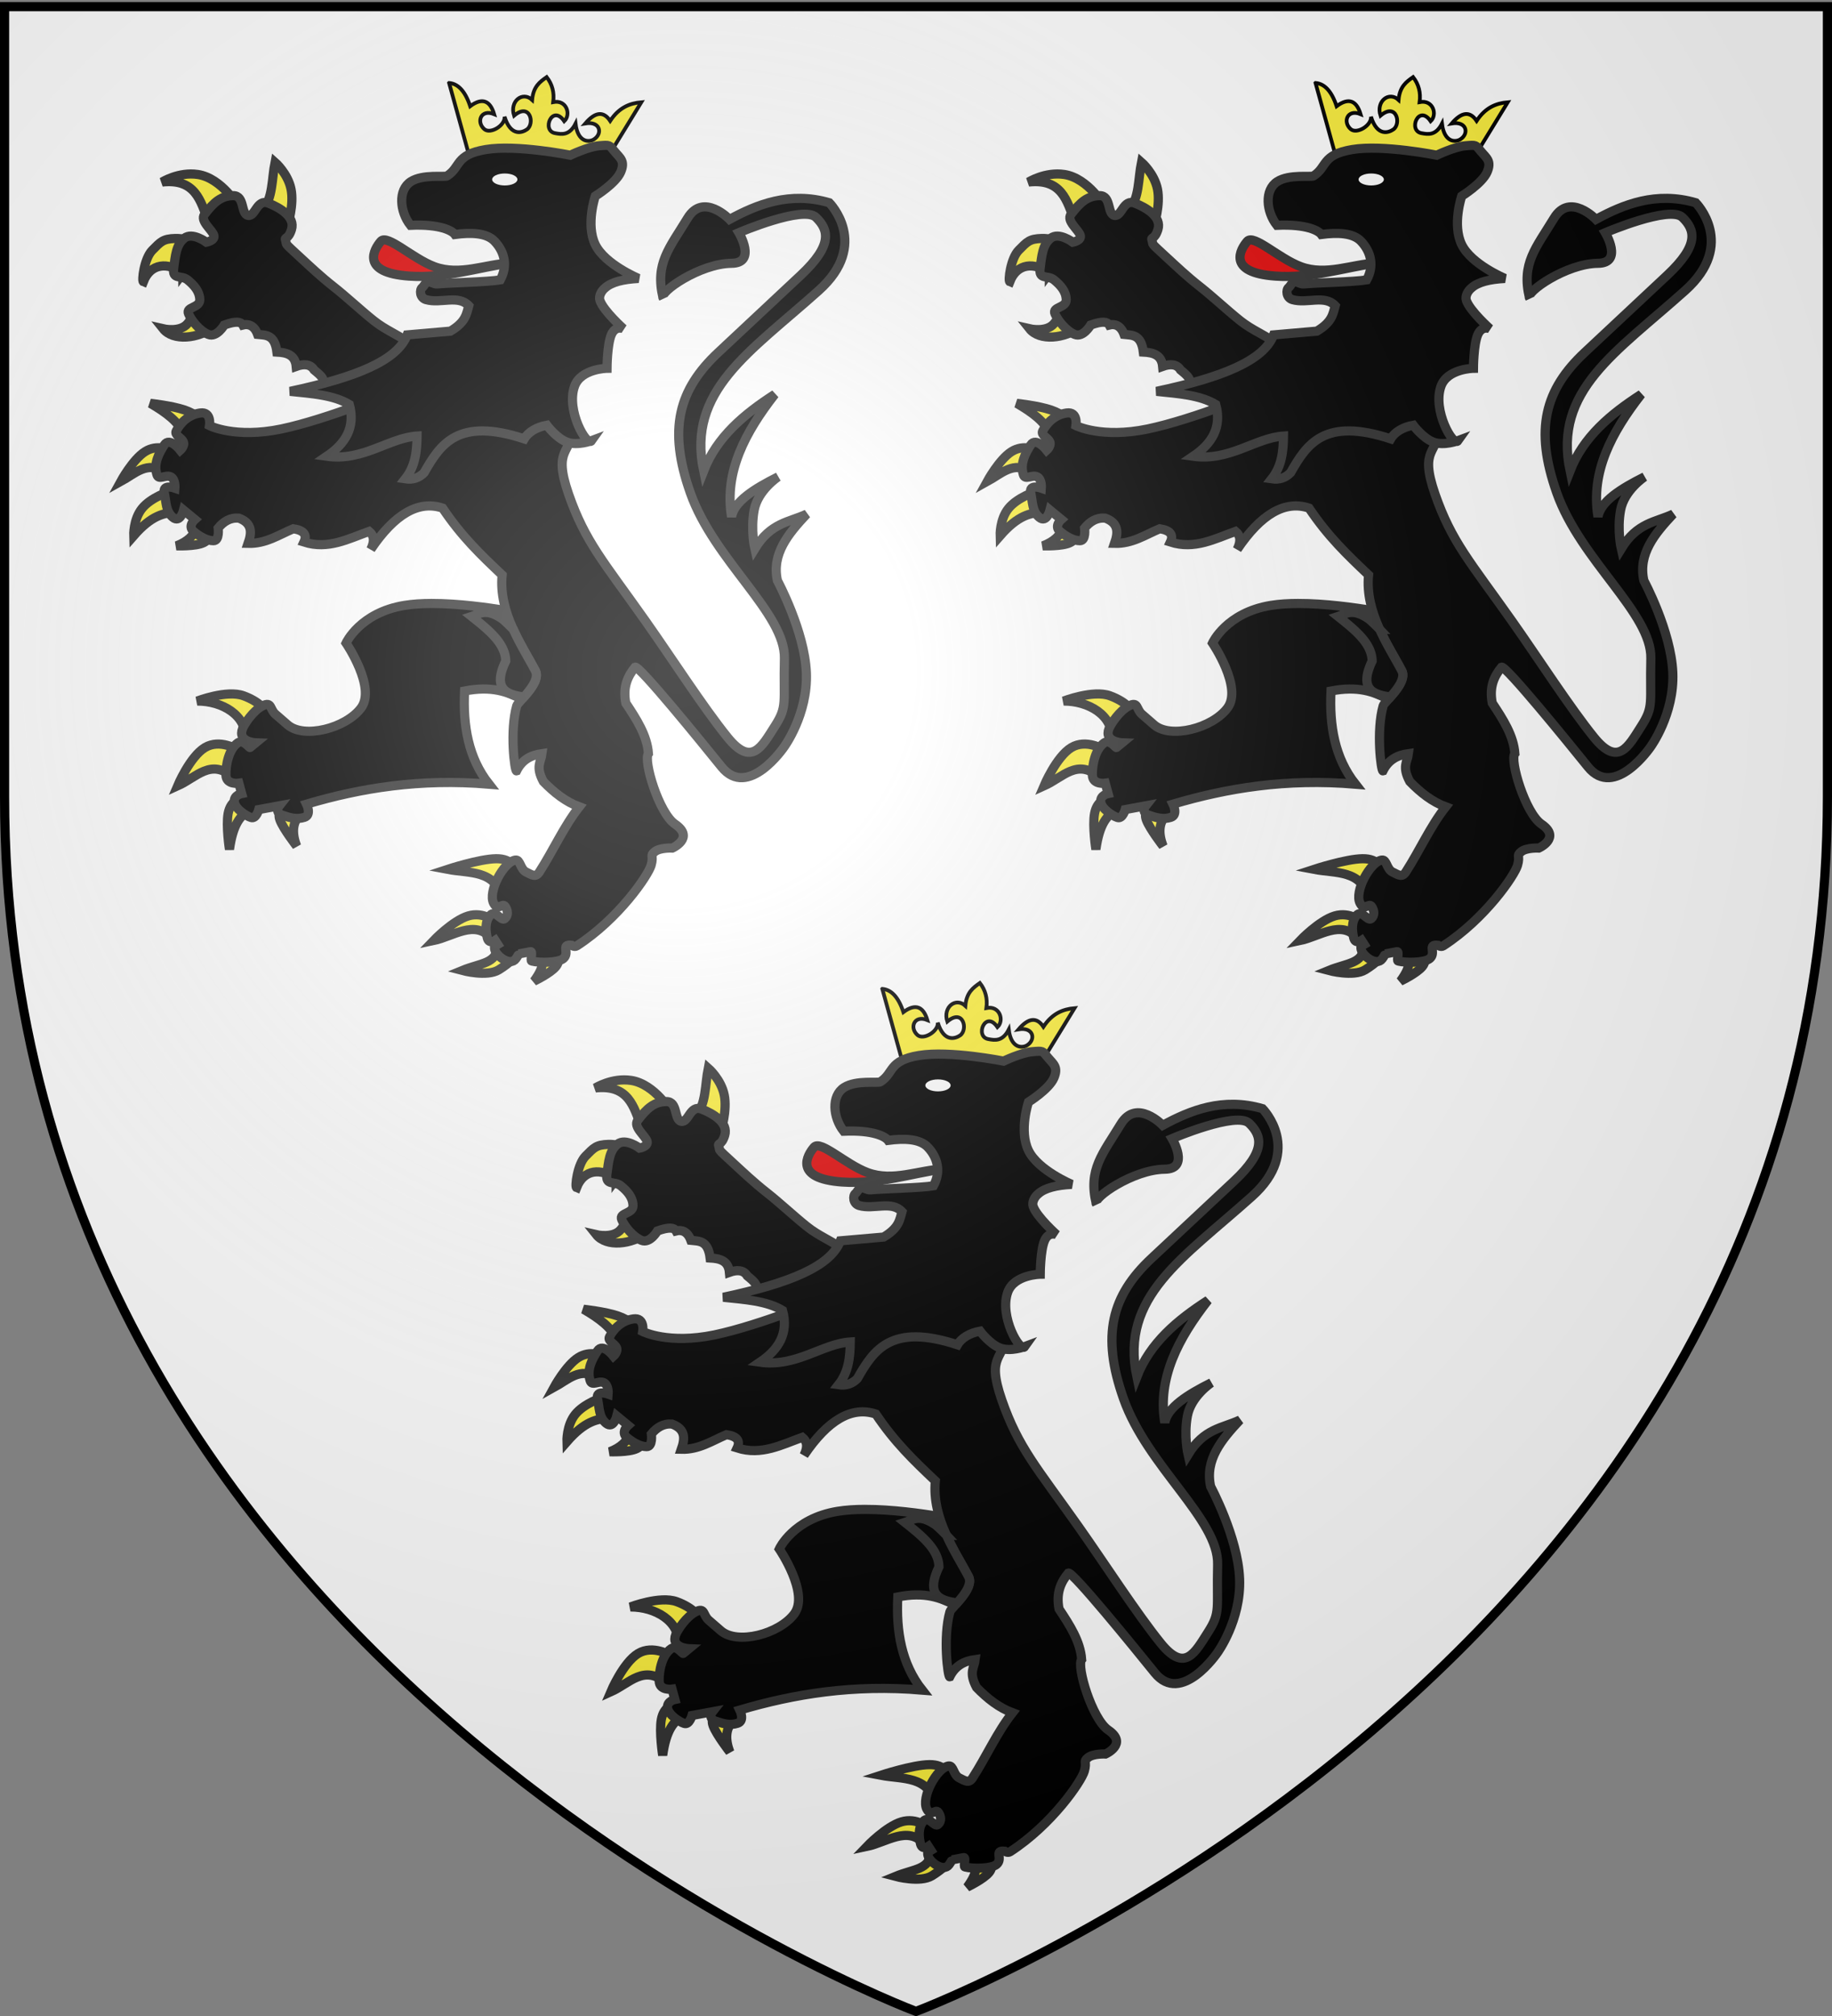 <svg xmlns="http://www.w3.org/2000/svg" xmlns:xlink="http://www.w3.org/1999/xlink" height="660" width="600" version="1.0"><rect width="100%" height="100%" fill="#808080" stroke="none"/><defs><linearGradient id="b"><stop style="stop-color:white;stop-opacity:.314" offset="0"/><stop offset=".19" style="stop-color:white;stop-opacity:.251"/><stop style="stop-color:#6b6b6b;stop-opacity:.125" offset=".6"/><stop style="stop-color:black;stop-opacity:.125" offset="1"/></linearGradient><linearGradient id="a"><stop offset="0" style="stop-color:#fd0000;stop-opacity:1"/><stop style="stop-color:#e77275;stop-opacity:.659" offset=".5"/><stop style="stop-color:black;stop-opacity:.323" offset="1"/></linearGradient><radialGradient xlink:href="#b" id="c" gradientUnits="userSpaceOnUse" gradientTransform="matrix(1.353 0 0 1.349 -77.63 -85.747)" cx="221.445" cy="226.331" fx="221.445" fy="226.331" r="300"/></defs><g style="display:inline"><path style="fill:#fff;fill-opacity:1;fill-rule:evenodd;stroke:none;stroke-width:1px;stroke-linecap:butt;stroke-linejoin:miter;stroke-opacity:1" d="M300 658.5s298.5-112.32 298.5-397.772V2.176H1.5v258.552C1.5 546.18 300 658.5 300 658.5z"/></g><path style="fill:#fcef3c;fill-opacity:1;fill-rule:evenodd;stroke:#313131;stroke-width:3;stroke-linecap:butt;stroke-linejoin:miter;stroke-miterlimit:4;stroke-dasharray:none;stroke-opacity:1;display:inline" d="M72.194 108.083c-5.484 4.135-13.694 4.85-16.94.77 0 0 5.514 1.291 8.008-1.694 3.385-4.05 3.507-5.964 4.004-5.082l4.928 6.006zM61.722 90.68c-4.803-3.751-10.595-3.322-12.937 2.773-.62-.233.262-7.634 2.926-10.319 2.74-2.76 3.466-3.734 7.547-3.85 4.081-.116 9.24 2.31 9.24 2.31l-6.776 9.087zM70.038 73.74c-2.518-6.891-4.257-14.106-15.092-12.937 0 0 5.408-3.413 11.704-2.464 7.78 1.173 13.503 10.622 13.09 10.78l-9.702 4.62zM87.903 69.582c3.282-3.136 2.933-9.902 4.004-15.247 0 0 4.197 3.657 5.237 8.778 1.04 5.12-1.078 11.705-1.078 11.705l-8.163-5.236zM82.21 243.468c.596-8.123-7.72-12.783-15.791-12.741 0 0 9.638-3.73 15.137-1.742 5.5 1.987 7.514 5.118 7.514 5.118l-6.86 9.365zM78.071 255.665c-7.162-6.262-11.884.058-18.077 2.832 0 0 4.03-9.556 8.93-12.524 4.9-2.967 10.672.653 10.672.653l-1.525 9.04zM83.516 266.664c-2.894 1.348-5.371 4.36-6.534 12.632 0 0-1.198-7.677-.435-11.76.762-4.085 3.484-4.575 3.484-4.575l3.485 3.703zM100.069 267.97c-2.464 2.513-2.69 5.984-1.089 10.237 0 0-4.356-5.608-5.445-8.494-1.089-2.886 1.089-3.049 1.089-3.049l5.445 1.307zM61.627 142.845c-1.344-3.53-5.464-6.632-10.563-9.583 0 0 7.051.762 11.217 2.178 4.165 1.415 5.445 3.484 5.445 3.484l-6.099 3.92zM55.747 155.804c-5.608-3.883-9.829.561-14.375 3.05 0 0 3.926-7.216 7.955-9.775 4.03-2.56 8.162-.463 8.162-.463l-1.742 7.188zM59.558 168.98c-3.953.039-8.16.995-13.939 7.624 0 0-.19-5.31 2.723-8.93s8.93-5.554 8.93-5.554l2.286 6.86zM65.873 174.221c-.308 2.142-2.695 4.36-6.24 5.694 0 0 6.296.231 8.855-1.024 2.56-1.256 1.96-3.267 1.96-3.267l-4.575-1.403zM177.824 313.927c1.92 1.232 2.744 3.233-1.09 8.494 0 0 5.391-2.56 7.188-4.792 1.797-2.232 0-4.138 0-4.138l-6.098.436zM164.756 311.095c-.243 5.65-5.572 5.382-11.544 7.841 0 0 8.113 2.178 11.98-.218 3.865-2.396 5.662-4.574 5.662-4.574l-6.098-3.049zM162.578 308.264c-5.342-6.022-12.338-.464-18.731.871 0 0 6.261-6.534 11.325-8.059 5.064-1.524 8.93 1.96 8.93 1.96l-1.524 5.228zM166.28 295.414c-2.156-9.522-10.8-8.233-17.86-9.584 0 0 10.455-3.43 15.9-3.484 5.445-.055 5.88 3.267 5.88 3.267l-3.92 9.8z" transform="translate(-1.83 -1.216)"/><path style="fill:#000;fill-opacity:1;fill-rule:evenodd;stroke:#313131;stroke-width:3;stroke-linecap:butt;stroke-linejoin:miter;stroke-miterlimit:4;stroke-dasharray:none;stroke-opacity:1;display:inline" d="m112.39 130.415-5.39-2.657c1.955-2.082-.276-3.746-2.31-5.429-1.207-2-3.417-2.02-5.852-1.155-.351-3.82-3.123-4.529-6.314-4.697-.712-5.827-3.623-5.493-6.315-5.775-1.084-2.976-3.048-3.538-4.851-3.08-.594-1.076-2.215-1.381-6.083 0 0 0-2.464 4.235-5.237 3.08-2.772-1.155-5.467-4.467-6.468-6.777-1.001-2.31 3.773-1.848 3.696-4.62-.077-2.772-1.925-4.774-4.004-6.468-2.08-1.694-5.082.154-4.543-3.85.539-4.005.79-7.662 3.465-9.78 2.676-2.118 7.238 1.31 7.238 1.31s2.984-.54 2.436-2.292c-.55-1.752-4.63-4.716-3.052-6.795 3.157-4.159 5.545-6.122 9.395-6.16 3.85-.04 2.425 5.967 4.851 6.468 2.426.5 2.868-5.506 6.7-4.005 3.83 1.502 8.823 4.504 7.546 8.625-1.086 3.501-2.37 2.285-1.949 3.533.59 1.745-1.05.203 5.183 5.938 2.649 2.437 6.302 5.903 10.483 9.185 4.18 3.282 8.978 7.779 13.107 11.084 4.128 3.305 8.048 4.649 10.783 6.86 2.734 2.211 4.437 3.596 4.437 3.596l-26.951 13.86zM143.277 198.782c-3.205.001-6.293.187-9.022.635-14.554 2.387-19.09 12.315-19.09 12.315s9.928 14.552 4.922 21.25c-5.005 6.7-18.719 10.136-24.03 5.54l-3.996-3.464c-1.953-1.69-1.156-4.301-4.236-2.761s-5.927 5.877-6.552 7.46c-1.739 4.405 4.322 4.632 4.322 4.632l-1.852 1.526c-.175.394-2.128-2.804-3.997-1.526-2.967 2.03-4.004 7.237-3.927 10.548.077 3.311 4.236 2.693 4.236 2.693l.926 3.379s-2.709.545-2.4 2.778c.307 2.234 3.796 4.538 5.47 5.077 1.675.54 2.539-2.607 2.539-2.607l6.706-1.235s-1.7 2.146.995 3.07c2.695.925 4.793 1.474 7.238.704 2.445-.77.703-4.323.703-4.323 17.814-5.25 37.036-8.44 59.757-6.534-6.822-8.665-8.555-19.17-8.01-30.496 8.907-1.74 14.068.257 18.781 2.71 2.273-2.517 5.86-6.547 4.408-9.33-2.814-5.393-7.309-12.118-9.587-19.708-5.965-1-15.582-2.335-24.304-2.333z" transform="translate(-1.83 -1.216)"/><path style="fill:#000;fill-opacity:1;fill-rule:evenodd;stroke:#313131;stroke-width:3;stroke-linecap:butt;stroke-linejoin:miter;stroke-miterlimit:4;stroke-dasharray:none;stroke-opacity:1;display:inline" d="M131.868 129.015s-22.76 9.474-37.897 12.632c-15.137 3.158-23.523-1.09-23.523-1.09s.763-4.682-3.049-4.137c-3.811.544-6.425 3.158-7.84 5.88-.709 1.362 1.687 2.178 2.3 3.526.612 1.348-.994 2.79-.994 2.79s-3.485-4.464-5.227-1.742c-1.743 2.723-3.594 6.099-2.396 9.801.599 1.851 2.831-.163 4.479.626 1.647.79 1.402 3.73 1.402 3.73s-4.139-1.47-3.485 1.525c.653 2.994.435 6.098 2.831 8.058s3.485-2.396 3.485-2.396l3.703 3.05s-2.505 2.178-.436 3.92c2.07 1.742 4.465 3.05 6.534 3.05 2.07 0 1.525-4.139 1.525-4.139 1.745-2.1 3.849-3.482 6.751-3.267 4.555 1.697 4.235 4.857 3.05 8.276 5.811.152 10.068-2.805 14.81-4.791 3.58.545 4.549 2.07 3.485 4.356 7.936 2.534 14.511-1.054 21.344-3.485 1.463 1.191 1.978 2.952.545 5.88 7.84-11.615 15.681-16.117 23.522-13.503 6.235 9.284 12.404 15.17 19.493 21.889-1.213 12.39 6.705 23.344 10.89 31.363 2.02 3.871-5.747 10.206-6.098 11.435-2.382 8.32-.659 21.539-.075 21.344 1.852-3.752 4.863-5.183 8.351-5.663-.33 2.693-2.227 4.21.436 9.148 3.56 3.66 7.382 6.664 11.76 8.276-5.13 6.534-8.488 14.254-13.067 21.345-1.198 1.855-2.396.98-4.356 0s-1.867-4.16-3.485-3.92c-3.921.58-9.093 10.41-7.145 14.119 1.44 2.742 2.846-.215 3.761 1.047.916 1.262 1.123 3-.1 4-1.224 1-3.05-3.039-4.792-1.078-1.743 1.96-1.49 5.149-.946 7.378.544 2.23 2.585.847 2.585.847l.871 1.348c-.81.52-1.337.292-.997 1.663.516 2.08 5.03 5.596 6.91 2.987.724-1.005.946-1.587.975-1.582l3.812-.73c.893-.17-.188 2.912.394 3.06 2.613.664 8.746.581 10.378-.823 2.232-1.92-1.03-4.748 2.67-4.332 0 0 .96.687 1.722.193 13.827-8.948 23.378-23.089 24.333-26.355.971-3.32-.544-3.05 1.198-4.465 1.743-1.416 5.772-1.198 5.772-1.198s7.458-3.343.871-7.841c-5.316-3.63-10.474-20.933-8.712-23.087-.412-5.891-3.868-11.23-7.405-16.553-1.024-5.28.613-8.787 3.05-11.76 1.392-.502 21.476 24.206 28.313 32.67 8.695 10.763 20.473-6.535 20.473-6.535s7.841-10.672 7.297-24.284c-.545-13.613-9.475-30.166-9.475-30.166-1.95-8.73 3.548-15.332 9.583-21.78-5.76 2.692-11.762 2.749-16.988 11.326 0 0-1.416-6.099-.218-12.633 1.198-6.533 7.841-10.89 7.841-10.89-7.8 3.904-14.348 8.015-15.246 13.068-2.428-14.72 4.473-27.662 14.157-40.075-10.084 6.496-18.98 13.943-23.305 25.047-5.515-26.302 15.05-38.76 37.68-59.023 16.984-15.209 3.485-28.75 3.485-28.75-12.976-3.785-23.733.576-32.67 5.445 0 0-8.56-8.93-13.722-.436-5.985 9.85-10.772 14.845-8.058 26.136-1.4-1.866 12.07-11.24 22.433-11.325 8.343-.07 2.396-10.019 2.396-10.019s21.126-9.039 25.265-5.01c4.138 4.03 5.61 9.014-5.01 18.95L237.065 116.6c-13.025 12.185-16.516 25.134-9.148 45.956 7.85 22.184 31.186 39.506 30.82 54.232-.368 14.726 1.068 15.626-3.159 22.215-4.227 6.59-7.53 13.395-15.464 3.594-7.933-9.801-18.442-26.144-26.898-38.115-13.705-19.401-19.738-25.89-25.156-41.49-5.418-15.6 1.307-12.85 1.09-21.998-.219-9.148-1.961-14.593-1.961-14.593l-55.321 2.614z" transform="translate(-1.83 -1.216)"/><path style="fill:#e20909;fill-opacity:1;fill-rule:evenodd;stroke:#313131;stroke-width:3;stroke-linecap:butt;stroke-linejoin:miter;stroke-miterlimit:4;stroke-dasharray:none;stroke-opacity:1;display:inline" d="M169.065 87.292c-10.926 1.56-21.367 5.148-33.265 4.313-16.146-1.133-11.446-8.855-9.24-11.397 2.1-2.423 10.388 5.679 17.556 8.316 8.317 3.061 16.634-.817 24.95-1.232z" transform="translate(-1.83 -1.216)"/><g style="fill:#fcef3c;fill-opacity:1;display:inline"><g style="fill:#fcef3c;fill-opacity:1"><path style="fill:#fcef3c;fill-opacity:1;fill-rule:evenodd;stroke:#000;stroke-width:2.727;stroke-linecap:butt;stroke-linejoin:miter;stroke-miterlimit:4;stroke-dasharray:none;stroke-opacity:1;display:inline" d="m21.332 960.913 15.59 50.648c32.978-5.4 65.517-4.97 97.174 7.151l27.429-47.826c-8.36.977-16.136 4.28-22.247 14.212-5.113-7.207-11.156-6.172-18.046 2.385 10.9-2.174 13.013 7.004 6.658 11.328-3.58 2.437-11.68 2.739-13.743-10.982-4.21 8.844-9.791 8.128-14.506 7.393-10.401-1.315-2.878-21.484 6.239-8.904 4.956-5.005 1.308-15.904-8.454-13.67.743-6.991-1.07-12.99-5.254-18.065-4.77 3.556-9.528 7.13-10.098 16.9-7.074-6.247-16.517 1.351-12.803 11.837 11.34-10.267 15.453 5.48 9.622 9.764-3.041 2.234-11.48 6.001-16.517-8.835.798 6.3-9.916 13.248-14.48 9.492-6.169-5.076-2.923-14.743 6.867-11.08-3.095-9.472-8.797-12.273-17.61-5.282-4.176-11.564-9.767-16.123-15.82-16.466z" transform="matrix(.45 .013 -.013 .45 149.973 -405.53)"/></g></g><path style="fill:#000;fill-opacity:1;fill-rule:evenodd;stroke:#313131;stroke-width:3;stroke-linecap:butt;stroke-linejoin:miter;stroke-miterlimit:4;stroke-dasharray:none;stroke-opacity:1;display:inline" d="M163.83 80.208c-2.625-2.79-7.78-2.93-13.015-2.233-.877-1.196-4.713-3.437-14.553-3.003-3.547-4.498-4.142-11.596.154-14.323 3.93-2.494 11.074-1.34 11.858-1.848 4.598-2.974 2.541-6.93 12.629-8.624 10.087-1.695 27.721 1.848 27.721 1.848s5.776-2.773 9.395-3.08c3.619-.309 3.311-.309 5.082 1.848 1.771 2.156 3.58 3.118 2.002 6.776-1.578 3.658-8.316 7.854-8.316 7.854s-3.157 9.356 0 15.863 14.168 11.089 14.168 11.089c-4.982.262-8.824 1.176-10.934 3.08-1.18.924-2.202 2.704-1.694 4.158 1.2 3.436 7.7 9.24 7.7 9.24s-2.656-1.232-4.004 2.003c-1.348 3.234-1.386 10.934-1.386 10.934s-8.548.11-10.627 5.852c-2.878 7.952 4.085 19.95 5.545 17.865 0 0-4.544 1.733-8.009.462-3.465-1.27-6.622-5.544-6.622-5.544-3.327.603-6.11 2.228-7.392 4.466-21.79-7.159-27.485 1.777-32.804 11.089-1.652 1.672-3.687 2.383-6.16 2.002 3.294-4.169 3.8-9.035 3.85-14.015-9.155.579-17.643 8.308-29.57 6.623 6.174-4.163 9.417-9.499 7.393-16.941-5.073-3.112-12.352-3.577-19.405-4.312 21.615-4.6 35.15-10.083 38.348-18.481l14.168-1.232c5.104-3.055 5.244-5.657 6.007-8.317-3.464-3.673-9.164-.612-14.015-2.002-2.045-.586-2.183-3.233-1.212-3.958.486-.362 1.02-1.68 1.854-1.856.834-.175 1.967.79 3.033.685 3.975-.396 16.595-.635 20.658-1.34 2.486-4.552 1.442-9.13-1.848-12.628z" transform="translate(-1.83 -1.216)"/><path style="fill:#fff;fill-opacity:1;fill-rule:evenodd;stroke:none;stroke-width:3;stroke-linecap:butt;stroke-linejoin:miter;stroke-miterlimit:4;stroke-dasharray:none;stroke-opacity:1;display:inline" d="M171.29 59.972c.001 1.083-1.852 1.962-4.139 1.962-2.286 0-4.14-.879-4.138-1.962-.001-1.083 1.852-1.962 4.138-1.962 2.287 0 4.14.879 4.139 1.962z" transform="translate(-1.83 -1.216)"/><path style="fill:#000;fill-opacity:1;fill-rule:evenodd;stroke:#313131;stroke-width:3;stroke-linecap:butt;stroke-linejoin:miter;stroke-miterlimit:4;stroke-dasharray:none;stroke-opacity:1" d="M160.96 201.715c-1.83-.032-3.148.822-4.665 1.321 5.55 4.402 11.078 8.808 11.165 14.596-4.338 9.061.108 10.985 5.97 11.766 2.234-2.52 5.054-6.055 3.738-8.576-2.023-3.877-4.906-8.452-7.22-13.532a56.893 56.893 0 0 0-3.43-3.31c-2.398-1.678-4.134-2.24-5.558-2.265z" transform="translate(-1.83 -1.216)"/><path d="M72.194 108.083c-5.484 4.135-13.694 4.85-16.94.77 0 0 5.514 1.291 8.008-1.694 3.385-4.05 3.507-5.964 4.004-5.082l4.928 6.006zM61.722 90.68c-4.803-3.751-10.595-3.322-12.937 2.773-.62-.233.262-7.634 2.926-10.319 2.74-2.76 3.466-3.734 7.547-3.85 4.081-.116 9.24 2.31 9.24 2.31l-6.776 9.087zM70.038 73.74c-2.518-6.891-4.257-14.106-15.092-12.937 0 0 5.408-3.413 11.704-2.464 7.78 1.173 13.503 10.622 13.09 10.78l-9.702 4.62zM87.903 69.582c3.282-3.136 2.933-9.902 4.004-15.247 0 0 4.197 3.657 5.237 8.778 1.04 5.12-1.078 11.705-1.078 11.705l-8.163-5.236zM82.21 243.468c.596-8.123-7.72-12.783-15.791-12.741 0 0 9.638-3.73 15.137-1.742 5.5 1.987 7.514 5.118 7.514 5.118l-6.86 9.365zM78.071 255.665c-7.162-6.262-11.884.058-18.077 2.832 0 0 4.03-9.556 8.93-12.524 4.9-2.967 10.672.653 10.672.653l-1.525 9.04zM83.516 266.664c-2.894 1.348-5.371 4.36-6.534 12.632 0 0-1.198-7.677-.435-11.76.762-4.085 3.484-4.575 3.484-4.575l3.485 3.703zM100.069 267.97c-2.464 2.513-2.69 5.984-1.089 10.237 0 0-4.356-5.608-5.445-8.494-1.089-2.886 1.089-3.049 1.089-3.049l5.445 1.307zM61.627 142.845c-1.344-3.53-5.464-6.632-10.563-9.583 0 0 7.051.762 11.217 2.178 4.165 1.415 5.445 3.484 5.445 3.484l-6.099 3.92zM55.747 155.804c-5.608-3.883-9.829.561-14.375 3.05 0 0 3.926-7.216 7.955-9.775 4.03-2.56 8.162-.463 8.162-.463l-1.742 7.188zM59.558 168.98c-3.953.039-8.16.995-13.939 7.624 0 0-.19-5.31 2.723-8.93s8.93-5.554 8.93-5.554l2.286 6.86zM65.873 174.221c-.308 2.142-2.695 4.36-6.24 5.694 0 0 6.296.231 8.855-1.024 2.56-1.256 1.96-3.267 1.96-3.267l-4.575-1.403zM177.824 313.927c1.92 1.232 2.744 3.233-1.09 8.494 0 0 5.391-2.56 7.188-4.792 1.797-2.232 0-4.138 0-4.138l-6.098.436zM164.756 311.095c-.243 5.65-5.572 5.382-11.544 7.841 0 0 8.113 2.178 11.98-.218 3.865-2.396 5.662-4.574 5.662-4.574l-6.098-3.049zM162.578 308.264c-5.342-6.022-12.338-.464-18.731.871 0 0 6.261-6.534 11.325-8.059 5.064-1.524 8.93 1.96 8.93 1.96l-1.524 5.228zM166.28 295.414c-2.156-9.522-10.8-8.233-17.86-9.584 0 0 10.455-3.43 15.9-3.484 5.445-.055 5.88 3.267 5.88 3.267l-3.92 9.8z" style="fill:#fcef3c;fill-opacity:1;fill-rule:evenodd;stroke:#313131;stroke-width:3;stroke-linecap:butt;stroke-linejoin:miter;stroke-miterlimit:4;stroke-dasharray:none;stroke-opacity:1;display:inline" transform="translate(281.935 -1.216)"/><path d="m112.39 130.415-5.39-2.657c1.955-2.082-.276-3.746-2.31-5.429-1.207-2-3.417-2.02-5.852-1.155-.351-3.82-3.123-4.529-6.314-4.697-.712-5.827-3.623-5.493-6.315-5.775-1.084-2.976-3.048-3.538-4.851-3.08-.594-1.076-2.215-1.381-6.083 0 0 0-2.464 4.235-5.237 3.08-2.772-1.155-5.467-4.467-6.468-6.777-1.001-2.31 3.773-1.848 3.696-4.62-.077-2.772-1.925-4.774-4.004-6.468-2.08-1.694-5.082.154-4.543-3.85.539-4.005.79-7.662 3.465-9.78 2.676-2.118 7.238 1.31 7.238 1.31s2.984-.54 2.436-2.292c-.55-1.752-4.63-4.716-3.052-6.795 3.157-4.159 5.545-6.122 9.395-6.16 3.85-.04 2.425 5.967 4.851 6.468 2.426.5 2.868-5.506 6.7-4.005 3.83 1.502 8.823 4.504 7.546 8.625-1.086 3.501-2.37 2.285-1.949 3.533.59 1.745-1.05.203 5.183 5.938 2.649 2.437 6.302 5.903 10.483 9.185 4.18 3.282 8.978 7.779 13.107 11.084 4.128 3.305 8.048 4.649 10.783 6.86 2.734 2.211 4.437 3.596 4.437 3.596l-26.951 13.86zM143.277 198.782c-3.205.001-6.293.187-9.022.635-14.554 2.387-19.09 12.315-19.09 12.315s9.928 14.552 4.922 21.25c-5.005 6.7-18.719 10.136-24.03 5.54l-3.996-3.464c-1.953-1.69-1.156-4.301-4.236-2.761s-5.927 5.877-6.552 7.46c-1.739 4.405 4.322 4.632 4.322 4.632l-1.852 1.526c-.175.394-2.128-2.804-3.997-1.526-2.967 2.03-4.004 7.237-3.927 10.548.077 3.311 4.236 2.693 4.236 2.693l.926 3.379s-2.709.545-2.4 2.778c.307 2.234 3.796 4.538 5.47 5.077 1.675.54 2.539-2.607 2.539-2.607l6.706-1.235s-1.7 2.146.995 3.07c2.695.925 4.793 1.474 7.238.704 2.445-.77.703-4.323.703-4.323 17.814-5.25 37.036-8.44 59.757-6.534-6.822-8.665-8.555-19.17-8.01-30.496 8.907-1.74 14.068.257 18.781 2.71 2.273-2.517 5.86-6.547 4.408-9.33-2.814-5.393-7.309-12.118-9.587-19.708-5.965-1-15.582-2.335-24.304-2.333z" style="fill:#000;fill-opacity:1;fill-rule:evenodd;stroke:#313131;stroke-width:3;stroke-linecap:butt;stroke-linejoin:miter;stroke-miterlimit:4;stroke-dasharray:none;stroke-opacity:1;display:inline" transform="translate(281.935 -1.216)"/><path d="M131.868 129.015s-22.76 9.474-37.897 12.632c-15.137 3.158-23.523-1.09-23.523-1.09s.763-4.682-3.049-4.137c-3.811.544-6.425 3.158-7.84 5.88-.709 1.362 1.687 2.178 2.3 3.526.612 1.348-.994 2.79-.994 2.79s-3.485-4.464-5.227-1.742c-1.743 2.723-3.594 6.099-2.396 9.801.599 1.851 2.831-.163 4.479.626 1.647.79 1.402 3.73 1.402 3.73s-4.139-1.47-3.485 1.525c.653 2.994.435 6.098 2.831 8.058s3.485-2.396 3.485-2.396l3.703 3.05s-2.505 2.178-.436 3.92c2.07 1.742 4.465 3.05 6.534 3.05 2.07 0 1.525-4.139 1.525-4.139 1.745-2.1 3.849-3.482 6.751-3.267 4.555 1.697 4.235 4.857 3.05 8.276 5.811.152 10.068-2.805 14.81-4.791 3.58.545 4.549 2.07 3.485 4.356 7.936 2.534 14.511-1.054 21.344-3.485 1.463 1.191 1.978 2.952.545 5.88 7.84-11.615 15.681-16.117 23.522-13.503 6.235 9.284 12.404 15.17 19.493 21.889-1.213 12.39 6.705 23.344 10.89 31.363 2.02 3.871-5.747 10.206-6.098 11.435-2.382 8.32-.659 21.539-.075 21.344 1.852-3.752 4.863-5.183 8.351-5.663-.33 2.693-2.227 4.21.436 9.148 3.56 3.66 7.382 6.664 11.76 8.276-5.13 6.534-8.488 14.254-13.067 21.345-1.198 1.855-2.396.98-4.356 0s-1.867-4.16-3.485-3.92c-3.921.58-9.093 10.41-7.145 14.119 1.44 2.742 2.846-.215 3.761 1.047.916 1.262 1.123 3-.1 4-1.224 1-3.05-3.039-4.792-1.078-1.743 1.96-1.49 5.149-.946 7.378.544 2.23 2.585.847 2.585.847l.871 1.348c-.81.52-1.337.292-.997 1.663.516 2.08 5.03 5.596 6.91 2.987.724-1.005.946-1.587.975-1.582l3.812-.73c.893-.17-.188 2.912.394 3.06 2.613.664 8.746.581 10.378-.823 2.232-1.92-1.03-4.748 2.67-4.332 0 0 .96.687 1.722.193 13.827-8.948 23.378-23.089 24.333-26.355.971-3.32-.544-3.05 1.198-4.465 1.743-1.416 5.772-1.198 5.772-1.198s7.458-3.343.871-7.841c-5.316-3.63-10.474-20.933-8.712-23.087-.412-5.891-3.868-11.23-7.405-16.553-1.024-5.28.613-8.787 3.05-11.76 1.392-.502 21.476 24.206 28.313 32.67 8.695 10.763 20.473-6.535 20.473-6.535s7.841-10.672 7.297-24.284c-.545-13.613-9.475-30.166-9.475-30.166-1.95-8.73 3.548-15.332 9.583-21.78-5.76 2.692-11.762 2.749-16.988 11.326 0 0-1.416-6.099-.218-12.633 1.198-6.533 7.841-10.89 7.841-10.89-7.8 3.904-14.348 8.015-15.246 13.068-2.428-14.72 4.473-27.662 14.157-40.075-10.084 6.496-18.98 13.943-23.305 25.047-5.515-26.302 15.05-38.76 37.68-59.023 16.984-15.209 3.485-28.75 3.485-28.75-12.976-3.785-23.733.576-32.67 5.445 0 0-8.56-8.93-13.722-.436-5.985 9.85-10.772 14.845-8.058 26.136-1.4-1.866 12.07-11.24 22.433-11.325 8.343-.07 2.396-10.019 2.396-10.019s21.126-9.039 25.265-5.01c4.138 4.03 5.61 9.014-5.01 18.95L237.065 116.6c-13.025 12.185-16.516 25.134-9.148 45.956 7.85 22.184 31.186 39.506 30.82 54.232-.368 14.726 1.068 15.626-3.159 22.215-4.227 6.59-7.53 13.395-15.464 3.594-7.933-9.801-18.442-26.144-26.898-38.115-13.705-19.401-19.738-25.89-25.156-41.49-5.418-15.6 1.307-12.85 1.09-21.998-.219-9.148-1.961-14.593-1.961-14.593l-55.321 2.614z" style="fill:#000;fill-opacity:1;fill-rule:evenodd;stroke:#313131;stroke-width:3;stroke-linecap:butt;stroke-linejoin:miter;stroke-miterlimit:4;stroke-dasharray:none;stroke-opacity:1;display:inline" transform="translate(281.935 -1.216)"/><path d="M169.065 87.292c-10.926 1.56-21.367 5.148-33.265 4.313-16.146-1.133-11.446-8.855-9.24-11.397 2.1-2.423 10.388 5.679 17.556 8.316 8.317 3.061 16.634-.817 24.95-1.232z" style="fill:#e20909;fill-opacity:1;fill-rule:evenodd;stroke:#313131;stroke-width:3;stroke-linecap:butt;stroke-linejoin:miter;stroke-miterlimit:4;stroke-dasharray:none;stroke-opacity:1;display:inline" transform="translate(281.935 -1.216)"/><g style="fill:#fcef3c;fill-opacity:1;display:inline"><g style="fill:#fcef3c;fill-opacity:1"><path d="m21.332 960.913 15.59 50.648c32.978-5.4 65.517-4.97 97.174 7.151l27.429-47.826c-8.36.977-16.136 4.28-22.247 14.212-5.113-7.207-11.156-6.172-18.046 2.385 10.9-2.174 13.013 7.004 6.658 11.328-3.58 2.437-11.68 2.739-13.743-10.982-4.21 8.844-9.791 8.128-14.506 7.393-10.401-1.315-2.878-21.484 6.239-8.904 4.956-5.005 1.308-15.904-8.454-13.67.743-6.991-1.07-12.99-5.254-18.065-4.77 3.556-9.528 7.13-10.098 16.9-7.074-6.247-16.517 1.351-12.803 11.837 11.34-10.267 15.453 5.48 9.622 9.764-3.041 2.234-11.48 6.001-16.517-8.835.798 6.3-9.916 13.248-14.48 9.492-6.169-5.076-2.923-14.743 6.867-11.08-3.095-9.472-8.797-12.273-17.61-5.282-4.176-11.564-9.767-16.123-15.82-16.466z" style="fill:#fcef3c;fill-opacity:1;fill-rule:evenodd;stroke:#000;stroke-width:2.727;stroke-linecap:butt;stroke-linejoin:miter;stroke-miterlimit:4;stroke-dasharray:none;stroke-opacity:1;display:inline" transform="matrix(.45 .013 -.013 .45 433.738 -405.53)"/></g></g><path d="M163.83 80.208c-2.625-2.79-7.78-2.93-13.015-2.233-.877-1.196-4.713-3.437-14.553-3.003-3.547-4.498-4.142-11.596.154-14.323 3.93-2.494 11.074-1.34 11.858-1.848 4.598-2.974 2.541-6.93 12.629-8.624 10.087-1.695 27.721 1.848 27.721 1.848s5.776-2.773 9.395-3.08c3.619-.309 3.311-.309 5.082 1.848 1.771 2.156 3.58 3.118 2.002 6.776-1.578 3.658-8.316 7.854-8.316 7.854s-3.157 9.356 0 15.863 14.168 11.089 14.168 11.089c-4.982.262-8.824 1.176-10.934 3.08-1.18.924-2.202 2.704-1.694 4.158 1.2 3.436 7.7 9.24 7.7 9.24s-2.656-1.232-4.004 2.003c-1.348 3.234-1.386 10.934-1.386 10.934s-8.548.11-10.627 5.852c-2.878 7.952 4.085 19.95 5.545 17.865 0 0-4.544 1.733-8.009.462-3.465-1.27-6.622-5.544-6.622-5.544-3.327.603-6.11 2.228-7.392 4.466-21.79-7.159-27.485 1.777-32.804 11.089-1.652 1.672-3.687 2.383-6.16 2.002 3.294-4.169 3.8-9.035 3.85-14.015-9.155.579-17.643 8.308-29.57 6.623 6.174-4.163 9.417-9.499 7.393-16.941-5.073-3.112-12.352-3.577-19.405-4.312 21.615-4.6 35.15-10.083 38.348-18.481l14.168-1.232c5.104-3.055 5.244-5.657 6.007-8.317-3.464-3.673-9.164-.612-14.015-2.002-2.045-.586-2.183-3.233-1.212-3.958.486-.362 1.02-1.68 1.854-1.856.834-.175 1.967.79 3.033.685 3.975-.396 16.595-.635 20.658-1.34 2.486-4.552 1.442-9.13-1.848-12.628z" style="fill:#000;fill-opacity:1;fill-rule:evenodd;stroke:#313131;stroke-width:3;stroke-linecap:butt;stroke-linejoin:miter;stroke-miterlimit:4;stroke-dasharray:none;stroke-opacity:1;display:inline" transform="translate(281.935 -1.216)"/><path d="M171.29 59.972c.001 1.083-1.852 1.962-4.139 1.962-2.286 0-4.14-.879-4.138-1.962-.001-1.083 1.852-1.962 4.138-1.962 2.287 0 4.14.879 4.139 1.962z" style="fill:#fff;fill-opacity:1;fill-rule:evenodd;stroke:none;stroke-width:3;stroke-linecap:butt;stroke-linejoin:miter;stroke-miterlimit:4;stroke-dasharray:none;stroke-opacity:1;display:inline" transform="translate(281.935 -1.216)"/><path d="M160.96 201.715c-1.83-.032-3.148.822-4.665 1.321 5.55 4.402 11.078 8.808 11.165 14.596-4.338 9.061.108 10.985 5.97 11.766 2.234-2.52 5.054-6.055 3.738-8.576-2.023-3.877-4.906-8.452-7.22-13.532a56.893 56.893 0 0 0-3.43-3.31c-2.398-1.678-4.134-2.24-5.558-2.265z" style="fill:#000;fill-opacity:1;fill-rule:evenodd;stroke:#313131;stroke-width:3;stroke-linecap:butt;stroke-linejoin:miter;stroke-miterlimit:4;stroke-dasharray:none;stroke-opacity:1" transform="translate(281.935 -1.216)"/><path d="M72.194 108.083c-5.484 4.135-13.694 4.85-16.94.77 0 0 5.514 1.291 8.008-1.694 3.385-4.05 3.507-5.964 4.004-5.082l4.928 6.006zM61.722 90.68c-4.803-3.751-10.595-3.322-12.937 2.773-.62-.233.262-7.634 2.926-10.319 2.74-2.76 3.466-3.734 7.547-3.85 4.081-.116 9.24 2.31 9.24 2.31l-6.776 9.087zM70.038 73.74c-2.518-6.891-4.257-14.106-15.092-12.937 0 0 5.408-3.413 11.704-2.464 7.78 1.173 13.503 10.622 13.09 10.78l-9.702 4.62zM87.903 69.582c3.282-3.136 2.933-9.902 4.004-15.247 0 0 4.197 3.657 5.237 8.778 1.04 5.12-1.078 11.705-1.078 11.705l-8.163-5.236zM82.21 243.468c.596-8.123-7.72-12.783-15.791-12.741 0 0 9.638-3.73 15.137-1.742 5.5 1.987 7.514 5.118 7.514 5.118l-6.86 9.365zM78.071 255.665c-7.162-6.262-11.884.058-18.077 2.832 0 0 4.03-9.556 8.93-12.524 4.9-2.967 10.672.653 10.672.653l-1.525 9.04zM83.516 266.664c-2.894 1.348-5.371 4.36-6.534 12.632 0 0-1.198-7.677-.435-11.76.762-4.085 3.484-4.575 3.484-4.575l3.485 3.703zM100.069 267.97c-2.464 2.513-2.69 5.984-1.089 10.237 0 0-4.356-5.608-5.445-8.494-1.089-2.886 1.089-3.049 1.089-3.049l5.445 1.307zM61.627 142.845c-1.344-3.53-5.464-6.632-10.563-9.583 0 0 7.051.762 11.217 2.178 4.165 1.415 5.445 3.484 5.445 3.484l-6.099 3.92zM55.747 155.804c-5.608-3.883-9.829.561-14.375 3.05 0 0 3.926-7.216 7.955-9.775 4.03-2.56 8.162-.463 8.162-.463l-1.742 7.188zM59.558 168.98c-3.953.039-8.16.995-13.939 7.624 0 0-.19-5.31 2.723-8.93s8.93-5.554 8.93-5.554l2.286 6.86zM65.873 174.221c-.308 2.142-2.695 4.36-6.24 5.694 0 0 6.296.231 8.855-1.024 2.56-1.256 1.96-3.267 1.96-3.267l-4.575-1.403zM177.824 313.927c1.92 1.232 2.744 3.233-1.09 8.494 0 0 5.391-2.56 7.188-4.792 1.797-2.232 0-4.138 0-4.138l-6.098.436zM164.756 311.095c-.243 5.65-5.572 5.382-11.544 7.841 0 0 8.113 2.178 11.98-.218 3.865-2.396 5.662-4.574 5.662-4.574l-6.098-3.049zM162.578 308.264c-5.342-6.022-12.338-.464-18.731.871 0 0 6.261-6.534 11.325-8.059 5.064-1.524 8.93 1.96 8.93 1.96l-1.524 5.228zM166.28 295.414c-2.156-9.522-10.8-8.233-17.86-9.584 0 0 10.455-3.43 15.9-3.484 5.445-.055 5.88 3.267 5.88 3.267l-3.92 9.8z" style="fill:#fcef3c;fill-opacity:1;fill-rule:evenodd;stroke:#313131;stroke-width:3;stroke-linecap:butt;stroke-linejoin:miter;stroke-miterlimit:4;stroke-dasharray:none;stroke-opacity:1;display:inline" transform="translate(140.052 295.365)"/><path d="m112.39 130.415-5.39-2.657c1.955-2.082-.276-3.746-2.31-5.429-1.207-2-3.417-2.02-5.852-1.155-.351-3.82-3.123-4.529-6.314-4.697-.712-5.827-3.623-5.493-6.315-5.775-1.084-2.976-3.048-3.538-4.851-3.08-.594-1.076-2.215-1.381-6.083 0 0 0-2.464 4.235-5.237 3.08-2.772-1.155-5.467-4.467-6.468-6.777-1.001-2.31 3.773-1.848 3.696-4.62-.077-2.772-1.925-4.774-4.004-6.468-2.08-1.694-5.082.154-4.543-3.85.539-4.005.79-7.662 3.465-9.78 2.676-2.118 7.238 1.31 7.238 1.31s2.984-.54 2.436-2.292c-.55-1.752-4.63-4.716-3.052-6.795 3.157-4.159 5.545-6.122 9.395-6.16 3.85-.04 2.425 5.967 4.851 6.468 2.426.5 2.868-5.506 6.7-4.005 3.83 1.502 8.823 4.504 7.546 8.625-1.086 3.501-2.37 2.285-1.949 3.533.59 1.745-1.05.203 5.183 5.938 2.649 2.437 6.302 5.903 10.483 9.185 4.18 3.282 8.978 7.779 13.107 11.084 4.128 3.305 8.048 4.649 10.783 6.86 2.734 2.211 4.437 3.596 4.437 3.596l-26.951 13.86zM143.277 198.782c-3.205.001-6.293.187-9.022.635-14.554 2.387-19.09 12.315-19.09 12.315s9.928 14.552 4.922 21.25c-5.005 6.7-18.719 10.136-24.03 5.54l-3.996-3.464c-1.953-1.69-1.156-4.301-4.236-2.761s-5.927 5.877-6.552 7.46c-1.739 4.405 4.322 4.632 4.322 4.632l-1.852 1.526c-.175.394-2.128-2.804-3.997-1.526-2.967 2.03-4.004 7.237-3.927 10.548.077 3.311 4.236 2.693 4.236 2.693l.926 3.379s-2.709.545-2.4 2.778c.307 2.234 3.796 4.538 5.47 5.077 1.675.54 2.539-2.607 2.539-2.607l6.706-1.235s-1.7 2.146.995 3.07c2.695.925 4.793 1.474 7.238.704 2.445-.77.703-4.323.703-4.323 17.814-5.25 37.036-8.44 59.757-6.534-6.822-8.665-8.555-19.17-8.01-30.496 8.907-1.74 14.068.257 18.781 2.71 2.273-2.517 5.86-6.547 4.408-9.33-2.814-5.393-7.309-12.118-9.587-19.708-5.965-1-15.582-2.335-24.304-2.333z" style="fill:#000;fill-opacity:1;fill-rule:evenodd;stroke:#313131;stroke-width:3;stroke-linecap:butt;stroke-linejoin:miter;stroke-miterlimit:4;stroke-dasharray:none;stroke-opacity:1;display:inline" transform="translate(140.052 295.365)"/><path d="M131.868 129.015s-22.76 9.474-37.897 12.632c-15.137 3.158-23.523-1.09-23.523-1.09s.763-4.682-3.049-4.137c-3.811.544-6.425 3.158-7.84 5.88-.709 1.362 1.687 2.178 2.3 3.526.612 1.348-.994 2.79-.994 2.79s-3.485-4.464-5.227-1.742c-1.743 2.723-3.594 6.099-2.396 9.801.599 1.851 2.831-.163 4.479.626 1.647.79 1.402 3.73 1.402 3.73s-4.139-1.47-3.485 1.525c.653 2.994.435 6.098 2.831 8.058s3.485-2.396 3.485-2.396l3.703 3.05s-2.505 2.178-.436 3.92c2.07 1.742 4.465 3.05 6.534 3.05 2.07 0 1.525-4.139 1.525-4.139 1.745-2.1 3.849-3.482 6.751-3.267 4.555 1.697 4.235 4.857 3.05 8.276 5.811.152 10.068-2.805 14.81-4.791 3.58.545 4.549 2.07 3.485 4.356 7.936 2.534 14.511-1.054 21.344-3.485 1.463 1.191 1.978 2.952.545 5.88 7.84-11.615 15.681-16.117 23.522-13.503 6.235 9.284 12.404 15.17 19.493 21.889-1.213 12.39 6.705 23.344 10.89 31.363 2.02 3.871-5.747 10.206-6.098 11.435-2.382 8.32-.659 21.539-.075 21.344 1.852-3.752 4.863-5.183 8.351-5.663-.33 2.693-2.227 4.21.436 9.148 3.56 3.66 7.382 6.664 11.76 8.276-5.13 6.534-8.488 14.254-13.067 21.345-1.198 1.855-2.396.98-4.356 0s-1.867-4.16-3.485-3.92c-3.921.58-9.093 10.41-7.145 14.119 1.44 2.742 2.846-.215 3.761 1.047.916 1.262 1.123 3-.1 4-1.224 1-3.05-3.039-4.792-1.078-1.743 1.96-1.49 5.149-.946 7.378.544 2.23 2.585.847 2.585.847l.871 1.348c-.81.52-1.337.292-.997 1.663.516 2.08 5.03 5.596 6.91 2.987.724-1.005.946-1.587.975-1.582l3.812-.73c.893-.17-.188 2.912.394 3.06 2.613.664 8.746.581 10.378-.823 2.232-1.92-1.03-4.748 2.67-4.332 0 0 .96.687 1.722.193 13.827-8.948 23.378-23.089 24.333-26.355.971-3.32-.544-3.05 1.198-4.465 1.743-1.416 5.772-1.198 5.772-1.198s7.458-3.343.871-7.841c-5.316-3.63-10.474-20.933-8.712-23.087-.412-5.891-3.868-11.23-7.405-16.553-1.024-5.28.613-8.787 3.05-11.76 1.392-.502 21.476 24.206 28.313 32.67 8.695 10.763 20.473-6.535 20.473-6.535s7.841-10.672 7.297-24.284c-.545-13.613-9.475-30.166-9.475-30.166-1.95-8.73 3.548-15.332 9.583-21.78-5.76 2.692-11.762 2.749-16.988 11.326 0 0-1.416-6.099-.218-12.633 1.198-6.533 7.841-10.89 7.841-10.89-7.8 3.904-14.348 8.015-15.246 13.068-2.428-14.72 4.473-27.662 14.157-40.075-10.084 6.496-18.98 13.943-23.305 25.047-5.515-26.302 15.05-38.76 37.68-59.023 16.984-15.209 3.485-28.75 3.485-28.75-12.976-3.785-23.733.576-32.67 5.445 0 0-8.56-8.93-13.722-.436-5.985 9.85-10.772 14.845-8.058 26.136-1.4-1.866 12.07-11.24 22.433-11.325 8.343-.07 2.396-10.019 2.396-10.019s21.126-9.039 25.265-5.01c4.138 4.03 5.61 9.014-5.01 18.95L237.065 116.6c-13.025 12.185-16.516 25.134-9.148 45.956 7.85 22.184 31.186 39.506 30.82 54.232-.368 14.726 1.068 15.626-3.159 22.215-4.227 6.59-7.53 13.395-15.464 3.594-7.933-9.801-18.442-26.144-26.898-38.115-13.705-19.401-19.738-25.89-25.156-41.49-5.418-15.6 1.307-12.85 1.09-21.998-.219-9.148-1.961-14.593-1.961-14.593l-55.321 2.614z" style="fill:#000;fill-opacity:1;fill-rule:evenodd;stroke:#313131;stroke-width:3;stroke-linecap:butt;stroke-linejoin:miter;stroke-miterlimit:4;stroke-dasharray:none;stroke-opacity:1;display:inline" transform="translate(140.052 295.365)"/><path d="M169.065 87.292c-10.926 1.56-21.367 5.148-33.265 4.313-16.146-1.133-11.446-8.855-9.24-11.397 2.1-2.423 10.388 5.679 17.556 8.316 8.317 3.061 16.634-.817 24.95-1.232z" style="fill:#e20909;fill-opacity:1;fill-rule:evenodd;stroke:#313131;stroke-width:3;stroke-linecap:butt;stroke-linejoin:miter;stroke-miterlimit:4;stroke-dasharray:none;stroke-opacity:1;display:inline" transform="translate(140.052 295.365)"/><g style="fill:#fcef3c;fill-opacity:1;display:inline"><g style="fill:#fcef3c;fill-opacity:1"><path d="m21.332 960.913 15.59 50.648c32.978-5.4 65.517-4.97 97.174 7.151l27.429-47.826c-8.36.977-16.136 4.28-22.247 14.212-5.113-7.207-11.156-6.172-18.046 2.385 10.9-2.174 13.013 7.004 6.658 11.328-3.58 2.437-11.68 2.739-13.743-10.982-4.21 8.844-9.791 8.128-14.506 7.393-10.401-1.315-2.878-21.484 6.239-8.904 4.956-5.005 1.308-15.904-8.454-13.67.743-6.991-1.07-12.99-5.254-18.065-4.77 3.556-9.528 7.13-10.098 16.9-7.074-6.247-16.517 1.351-12.803 11.837 11.34-10.267 15.453 5.48 9.622 9.764-3.041 2.234-11.48 6.001-16.517-8.835.798 6.3-9.916 13.248-14.48 9.492-6.169-5.076-2.923-14.743 6.867-11.08-3.095-9.472-8.797-12.273-17.61-5.282-4.176-11.564-9.767-16.123-15.82-16.466z" style="fill:#fcef3c;fill-opacity:1;fill-rule:evenodd;stroke:#000;stroke-width:2.727;stroke-linecap:butt;stroke-linejoin:miter;stroke-miterlimit:4;stroke-dasharray:none;stroke-opacity:1;display:inline" transform="matrix(.45 .013 -.013 .45 291.856 -108.95)"/></g></g><path d="M163.83 80.208c-2.625-2.79-7.78-2.93-13.015-2.233-.877-1.196-4.713-3.437-14.553-3.003-3.547-4.498-4.142-11.596.154-14.323 3.93-2.494 11.074-1.34 11.858-1.848 4.598-2.974 2.541-6.93 12.629-8.624 10.087-1.695 27.721 1.848 27.721 1.848s5.776-2.773 9.395-3.08c3.619-.309 3.311-.309 5.082 1.848 1.771 2.156 3.58 3.118 2.002 6.776-1.578 3.658-8.316 7.854-8.316 7.854s-3.157 9.356 0 15.863 14.168 11.089 14.168 11.089c-4.982.262-8.824 1.176-10.934 3.08-1.18.924-2.202 2.704-1.694 4.158 1.2 3.436 7.7 9.24 7.7 9.24s-2.656-1.232-4.004 2.003c-1.348 3.234-1.386 10.934-1.386 10.934s-8.548.11-10.627 5.852c-2.878 7.952 4.085 19.95 5.545 17.865 0 0-4.544 1.733-8.009.462-3.465-1.27-6.622-5.544-6.622-5.544-3.327.603-6.11 2.228-7.392 4.466-21.79-7.159-27.485 1.777-32.804 11.089-1.652 1.672-3.687 2.383-6.16 2.002 3.294-4.169 3.8-9.035 3.85-14.015-9.155.579-17.643 8.308-29.57 6.623 6.174-4.163 9.417-9.499 7.393-16.941-5.073-3.112-12.352-3.577-19.405-4.312 21.615-4.6 35.15-10.083 38.348-18.481l14.168-1.232c5.104-3.055 5.244-5.657 6.007-8.317-3.464-3.673-9.164-.612-14.015-2.002-2.045-.586-2.183-3.233-1.212-3.958.486-.362 1.02-1.68 1.854-1.856.834-.175 1.967.79 3.033.685 3.975-.396 16.595-.635 20.658-1.34 2.486-4.552 1.442-9.13-1.848-12.628z" style="fill:#000;fill-opacity:1;fill-rule:evenodd;stroke:#313131;stroke-width:3;stroke-linecap:butt;stroke-linejoin:miter;stroke-miterlimit:4;stroke-dasharray:none;stroke-opacity:1;display:inline" transform="translate(140.052 295.365)"/><path d="M171.29 59.972c.001 1.083-1.852 1.962-4.139 1.962-2.286 0-4.14-.879-4.138-1.962-.001-1.083 1.852-1.962 4.138-1.962 2.287 0 4.14.879 4.139 1.962z" style="fill:#fff;fill-opacity:1;fill-rule:evenodd;stroke:none;stroke-width:3;stroke-linecap:butt;stroke-linejoin:miter;stroke-miterlimit:4;stroke-dasharray:none;stroke-opacity:1;display:inline" transform="translate(140.052 295.365)"/><path d="M160.96 201.715c-1.83-.032-3.148.822-4.665 1.321 5.55 4.402 11.078 8.808 11.165 14.596-4.338 9.061.108 10.985 5.97 11.766 2.234-2.52 5.054-6.055 3.738-8.576-2.023-3.877-4.906-8.452-7.22-13.532a56.893 56.893 0 0 0-3.43-3.31c-2.398-1.678-4.134-2.24-5.558-2.265z" style="fill:#000;fill-opacity:1;fill-rule:evenodd;stroke:#313131;stroke-width:3;stroke-linecap:butt;stroke-linejoin:miter;stroke-miterlimit:4;stroke-dasharray:none;stroke-opacity:1" transform="translate(140.052 295.365)"/><path d="M300 658.5s298.5-112.32 298.5-397.772V2.176H1.5v258.552C1.5 546.18 300 658.5 300 658.5z" style="opacity:1;fill:url(#c);fill-opacity:1;fill-rule:evenodd;stroke:none;stroke-width:1px;stroke-linecap:butt;stroke-linejoin:miter;stroke-opacity:1"/><path d="M300 658.5S1.5 546.18 1.5 260.728V2.176h597v258.552C598.5 546.18 300 658.5 300 658.5z" style="opacity:1;fill:none;fill-opacity:1;fill-rule:evenodd;stroke:#000;stroke-width:3;stroke-linecap:butt;stroke-linejoin:miter;stroke-miterlimit:4;stroke-dasharray:none;stroke-opacity:1"/></svg>